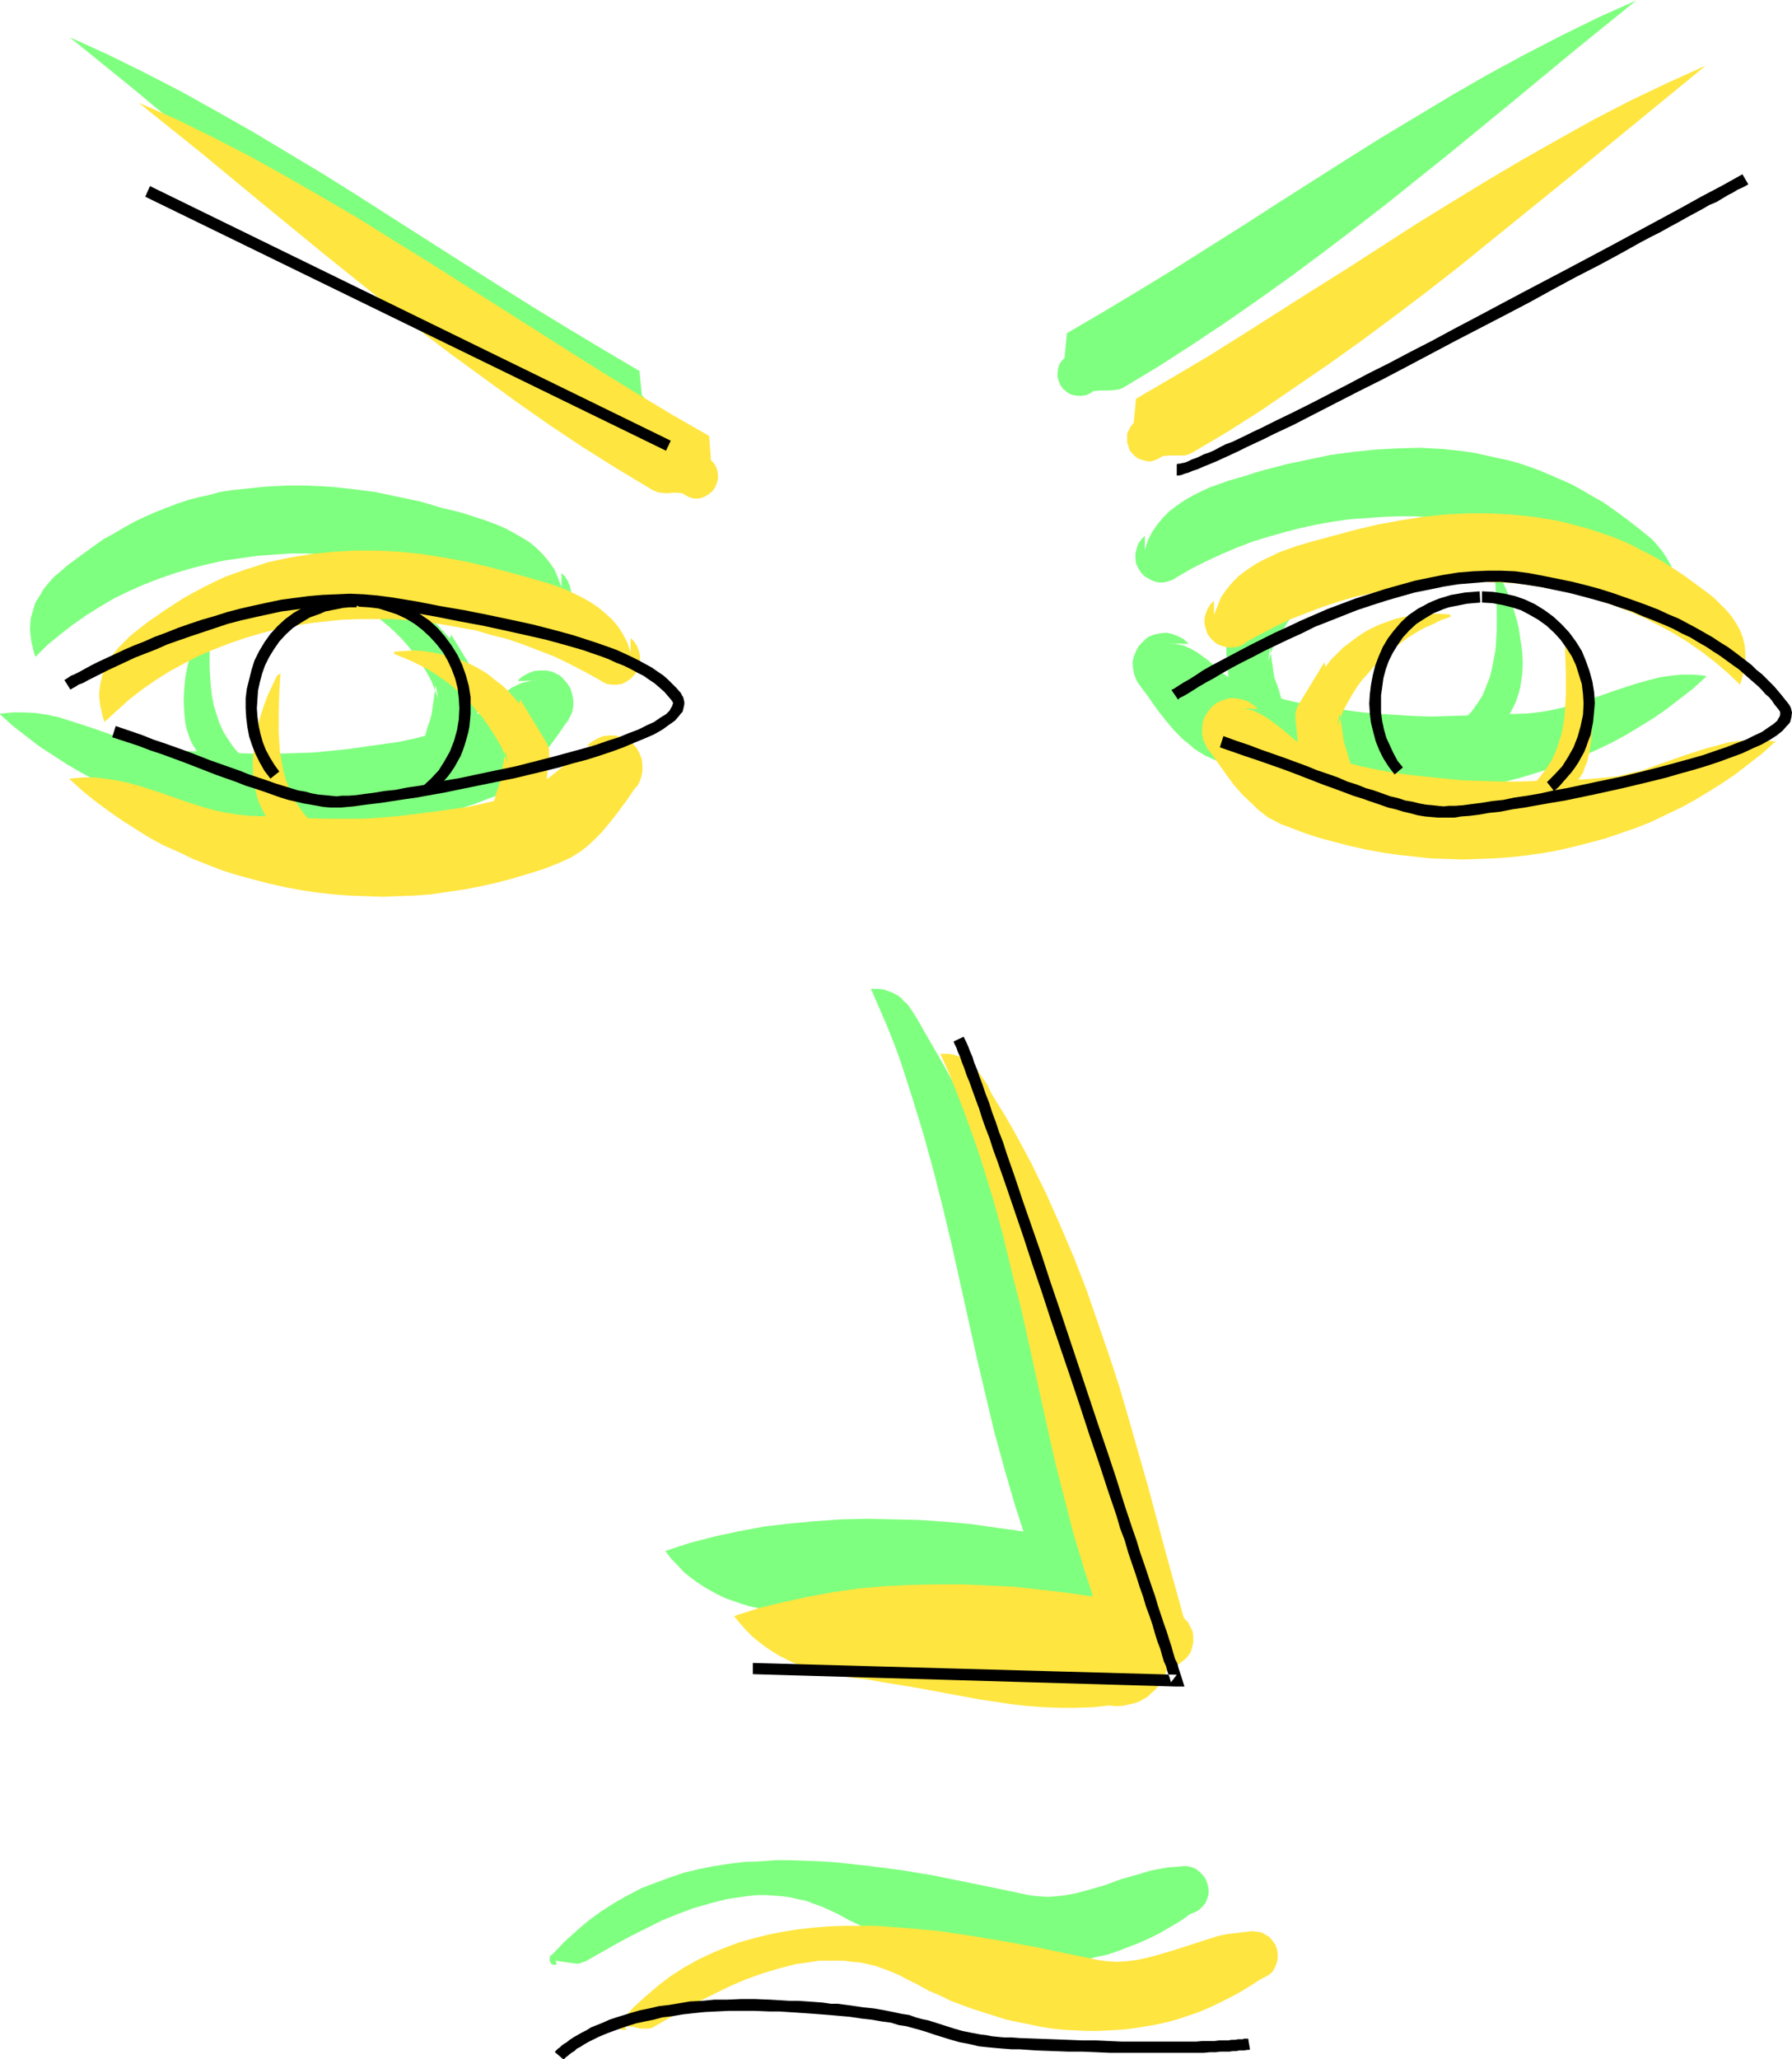 <?xml version="1.0" encoding="UTF-8" standalone="no"?>
<svg
   version="1.0"
   width="129.766mm"
   height="149.046mm"
   id="svg36"
   sodipodi:docname="Angry 6.wmf"
   xmlns:inkscape="http://www.inkscape.org/namespaces/inkscape"
   xmlns:sodipodi="http://sodipodi.sourceforge.net/DTD/sodipodi-0.dtd"
   xmlns="http://www.w3.org/2000/svg"
   xmlns:svg="http://www.w3.org/2000/svg">
  <sodipodi:namedview
     id="namedview36"
     pagecolor="#ffffff"
     bordercolor="#000000"
     borderopacity="0.25"
     inkscape:showpageshadow="2"
     inkscape:pageopacity="0.0"
     inkscape:pagecheckerboard="0"
     inkscape:deskcolor="#d1d1d1"
     inkscape:document-units="mm" />
  <defs
     id="defs1">
    <pattern
       id="WMFhbasepattern"
       patternUnits="userSpaceOnUse"
       width="6"
       height="6"
       x="0"
       y="0" />
  </defs>
  <path
     style="fill:#7fff7f;fill-opacity:1;fill-rule:evenodd;stroke:none"
     d="m 152.065,536.337 2.101,0.323 2.262,0.323 1.131,0.162 h 0.97 l 0.808,-0.323 0.97,-0.323 8.242,-4.686 4.202,-2.262 4.202,-2.101 4.202,-2.101 4.363,-1.778 4.363,-1.616 4.525,-1.293 4.363,-1.131 4.363,-0.646 2.262,-0.323 2.101,-0.162 h 2.262 l 2.262,0.162 2.101,0.162 2.262,0.323 2.101,0.485 2.262,0.485 2.101,0.808 2.262,0.808 2.101,0.97 2.101,0.97 2.909,1.616 3.07,1.454 2.909,1.454 3.07,1.293 3.07,1.293 3.07,1.131 3.07,0.97 3.07,0.97 3.07,0.808 3.07,0.808 3.07,0.646 3.232,0.646 3.07,0.323 3.07,0.323 3.07,0.323 3.232,0.162 h 3.07 l 3.07,-0.162 3.07,-0.162 3.07,-0.323 3.07,-0.485 3.07,-0.485 3.07,-0.808 3.07,-0.646 2.909,-0.97 2.909,-1.131 2.909,-1.131 2.909,-1.293 2.909,-1.454 2.747,-1.616 2.747,-1.616 2.747,-1.939 1.293,-0.485 1.131,-0.646 0.97,-0.97 0.808,-0.97 0.485,-1.293 0.323,-1.131 v -1.293 l -0.323,-1.454 -0.485,-1.293 -0.646,-0.97 -0.97,-0.97 -0.97,-0.808 -1.131,-0.485 -1.293,-0.323 h -1.293 l -1.293,0.162 -2.586,0.162 -2.747,0.485 -2.424,0.485 -2.586,0.808 -5.171,1.454 -4.848,1.778 -5.171,1.454 -2.424,0.646 -2.586,0.485 -2.586,0.323 -2.424,0.162 -2.747,-0.162 -2.586,-0.323 -8.403,-1.778 -8.726,-1.778 -8.726,-1.778 -8.726,-1.454 -8.726,-1.131 -8.726,-0.97 -4.363,-0.323 -4.363,-0.162 -4.363,-0.162 h -4.202 l -4.363,0.323 -4.202,0.162 -4.04,0.485 -4.202,0.646 -4.04,0.808 -4.04,0.97 -3.878,1.293 -3.878,1.454 -3.878,1.454 -3.717,1.939 -3.717,2.101 -3.555,2.262 -3.555,2.586 -3.232,2.747 -3.394,3.07 -3.232,3.394 -0.485,0.323 -0.323,0.485 v 0.646 0.485 l 0.323,0.485 0.485,0.485 h 0.646 l 0.485,-0.162 z"
     id="path1" />
  <path
     style="fill:#7fff7f;fill-opacity:1;fill-rule:evenodd;stroke:none"
     d="m 238.521,270.835 2.101,4.848 2.101,4.848 1.939,4.848 1.778,4.848 1.616,5.009 1.616,5.009 3.07,10.019 2.747,10.019 2.586,10.181 2.424,10.181 2.262,10.181 2.262,10.181 2.262,10.181 2.424,10.342 2.424,10.181 2.747,10.019 2.909,10.019 3.232,10.019 1.778,4.848 1.939,5.009 0.485,0.97 0.97,0.97 0.97,0.97 1.454,0.646 1.293,0.646 1.616,0.485 1.616,0.162 h 1.778 l 1.293,0.97 1.454,0.485 1.454,0.323 h 1.454 l 1.454,-0.162 1.454,-0.646 1.293,-0.808 1.131,-1.131 0.808,-1.293 0.646,-1.293 0.323,-1.454 v -1.454 l -0.323,-1.454 -0.485,-1.293 -0.808,-1.293 -0.97,-1.131 -5.01,-18.099 -2.424,-9.049 -2.586,-9.049 -5.01,-18.099 -2.747,-8.888 -2.747,-8.888 -3.07,-8.888 -3.232,-8.888 -3.394,-8.726 -3.555,-8.726 -3.878,-8.726 -4.363,-8.565 -2.262,-4.201 -2.262,-4.202 -2.424,-4.201 -2.424,-4.202 -1.293,-2.262 -1.293,-2.262 -1.293,-2.101 -1.454,-2.101 -0.97,-0.808 -0.808,-0.97 -0.97,-0.646 -1.131,-0.646 -1.293,-0.485 -1.293,-0.485 -1.454,-0.162 h -1.454 l -0.323,-0.162 v 0 l -0.162,0.162 -0.162,0.162 z"
     id="path2" />
  <path
     style="fill:#7fff7f;fill-opacity:1;fill-rule:evenodd;stroke:none"
     d="m 182.285,424.513 1.454,1.939 1.778,1.778 1.616,1.778 1.778,1.454 1.778,1.293 1.939,1.293 1.939,1.131 2.101,1.131 2.101,0.97 4.202,1.454 2.101,0.646 2.262,0.485 2.262,0.485 4.525,0.646 4.363,0.646 4.525,0.646 8.726,1.616 17.614,3.232 8.726,1.131 4.363,0.646 4.363,0.323 4.525,0.162 h 4.363 l 4.363,-0.162 4.686,-0.485 1.293,0.162 h 1.454 l 1.454,-0.162 1.293,-0.323 1.293,-0.323 1.293,-0.485 1.293,-0.646 0.97,-0.808 1.131,-0.808 0.97,-0.97 0.97,-0.97 0.646,-1.131 0.646,-1.131 0.646,-1.293 0.485,-1.293 0.162,-1.454 0.162,-1.454 v -1.454 l -0.162,-1.293 -0.162,-1.293 -0.485,-1.454 -0.485,-1.131 -0.646,-1.293 -0.646,-1.131 -0.808,-0.97 -0.97,-0.97 -1.131,-0.97 -0.97,-0.646 -1.293,-0.646 -1.131,-0.646 -1.454,-0.485 -1.293,-0.162 3.717,0.162 -6.787,-1.293 -6.626,-1.131 -6.949,-0.97 -6.787,-0.97 -7.11,-0.646 -7.11,-0.485 -7.11,-0.162 -7.11,-0.162 -7.11,0.162 -7.11,0.485 -6.949,0.646 -6.949,0.808 -6.949,1.293 -6.787,1.454 -6.787,1.778 -6.464,2.101 v 0 l -0.162,0.162 v 0.162 z"
     id="path3" />
  <path
     style="fill:#7fff7f;fill-opacity:1;fill-rule:evenodd;stroke:none"
     d="m 9.696,179.695 3.232,-3.232 3.555,-2.909 3.555,-2.747 3.717,-2.586 3.878,-2.424 3.878,-2.262 4.04,-1.939 4.04,-1.778 4.202,-1.616 4.202,-1.454 4.363,-1.293 4.525,-1.131 4.363,-0.97 4.525,-0.646 4.525,-0.646 4.525,-0.323 4.525,-0.323 h 4.525 l 4.686,0.162 4.525,0.323 4.525,0.485 4.525,0.646 4.525,0.646 4.525,0.97 4.363,1.131 4.363,1.293 4.363,1.293 4.202,1.616 4.202,1.778 4.04,1.939 4.04,2.101 3.878,2.101 1.293,0.808 1.293,0.485 1.293,0.323 h 1.454 l 1.293,-0.323 1.293,-0.485 1.131,-0.808 0.97,-0.97 0.808,-1.131 0.485,-1.454 0.323,-1.293 v -1.454 l -0.323,-1.293 -0.485,-1.293 -0.808,-1.293 -0.97,-0.97 v 3.878 l -0.97,-2.586 -0.97,-2.262 -1.454,-2.101 -1.616,-1.939 -1.778,-1.778 -1.939,-1.616 -2.101,-1.293 -2.262,-1.293 -2.424,-1.293 -2.262,-0.97 -2.586,-0.97 -2.424,-0.808 -5.01,-1.616 -4.848,-1.131 -5.979,-1.778 -6.141,-1.293 -6.141,-1.293 -6.141,-0.808 -6.141,-0.646 -6.141,-0.323 h -6.141 l -5.979,0.323 -6.141,0.646 -2.909,0.323 -3.07,0.485 -2.909,0.808 -3.07,0.646 -2.909,0.808 -2.909,0.97 -2.909,1.131 -2.909,1.131 -2.909,1.293 -2.747,1.293 -2.909,1.616 -2.747,1.616 -2.909,1.616 -2.747,1.939 -1.778,1.293 -1.778,1.293 -3.717,2.747 -1.616,1.454 -1.778,1.454 -1.454,1.616 -1.454,1.778 -1.131,1.939 -1.131,1.778 -0.646,2.101 -0.646,2.262 -0.162,2.262 v 1.293 l 0.162,1.293 0.162,1.454 0.323,1.293 0.323,1.454 z"
     id="path4" />
  <path
     style="fill:#7fff7f;fill-opacity:1;fill-rule:evenodd;stroke:none"
     d="m 0.162,195.531 3.394,3.07 3.555,2.747 3.555,2.747 3.717,2.424 3.717,2.424 3.878,2.262 3.878,2.101 4.04,1.939 4.04,1.939 4.04,1.616 4.202,1.454 4.202,1.454 4.202,1.131 4.363,1.131 4.202,0.97 4.525,0.808 4.202,0.646 4.525,0.485 4.363,0.323 4.525,0.162 4.363,0.162 4.525,-0.162 4.363,-0.162 4.363,-0.485 4.525,-0.485 4.363,-0.646 4.363,-0.808 4.363,-0.97 4.363,-1.131 4.363,-1.293 4.202,-1.293 4.202,-1.616 1.778,-0.646 1.616,-0.97 1.616,-0.97 1.616,-0.97 1.454,-1.131 1.293,-1.293 2.586,-2.586 2.424,-2.909 2.424,-2.909 2.262,-3.07 2.101,-3.07 0.646,-0.808 0.323,-0.646 0.808,-1.616 0.323,-1.778 v -1.616 l -0.323,-1.616 -0.485,-1.616 -0.97,-1.454 -1.131,-1.293 -0.646,-0.646 -0.646,-0.323 -1.616,-0.808 -1.616,-0.323 h -1.778 l -1.616,0.162 -1.616,0.646 -1.454,0.808 -0.808,0.646 -0.485,0.646 5.818,-0.162 h -1.616 l -1.616,0.323 -1.454,0.323 -1.454,0.646 -1.293,0.646 -1.131,0.808 -2.424,1.778 -2.424,1.939 -2.262,1.939 -2.424,1.778 -1.293,0.808 -1.454,0.485 -4.202,1.778 -4.525,1.454 -4.363,1.131 -4.525,0.97 -4.686,0.646 -4.525,0.646 -4.525,0.646 -4.686,0.485 -5.171,0.485 -5.171,0.162 -5.171,0.162 h -5.171 l -10.342,-0.323 -5.171,-0.323 -5.171,-0.162 -3.232,-0.323 -3.07,-0.323 -3.07,-0.808 -3.07,-0.808 -5.818,-1.939 -5.979,-2.101 -5.979,-1.939 -3.07,-0.97 -3.07,-0.646 -3.07,-0.485 -3.07,-0.162 H 3.555 l -3.394,0.323 v 0 L 0,195.37 v 0.162 z"
     id="path5" />
  <path
     style="fill:#7fff7f;fill-opacity:1;fill-rule:evenodd;stroke:none"
     d="m 56.722,167.09 -1.293,2.586 -1.131,2.909 -1.131,2.909 -0.97,3.07 -0.808,3.394 -0.646,3.232 -0.323,3.232 -0.162,3.232 0.162,3.232 0.323,3.07 0.323,1.454 0.485,1.454 0.485,1.454 0.646,1.293 0.808,1.293 0.808,1.293 0.97,1.131 0.97,1.131 1.131,1.131 1.293,0.97 1.454,0.808 1.454,0.808 0.646,0.485 0.485,0.162 0.646,0.162 h 0.808 l 0.646,-0.162 0.646,-0.162 0.646,-0.323 0.485,-0.485 0.323,-0.646 0.323,-0.646 v -0.646 -0.646 -0.646 l -0.323,-0.646 -0.323,-0.485 -0.485,-0.646 -1.939,-2.101 -1.454,-2.101 -1.454,-2.262 -1.131,-2.424 -0.808,-2.424 -0.808,-2.586 -0.485,-2.586 -0.323,-2.586 -0.162,-2.586 -0.162,-2.747 v -5.494 l 0.162,-5.333 0.162,-5.333 -0.162,0.162 -0.323,0.323 z"
     id="path6" />
  <path
     style="fill:#7fff7f;fill-opacity:1;fill-rule:evenodd;stroke:none"
     d="m 89.365,161.273 2.262,0.808 2.424,1.131 2.101,0.97 2.262,1.293 2.101,1.293 1.939,1.454 1.939,1.454 1.939,1.616 1.778,1.616 1.778,1.778 1.616,1.778 1.454,1.939 1.616,1.939 1.293,2.101 1.293,2.101 1.131,2.262 1.616,4.202 -0.646,-3.555 -1.131,7.918 -0.485,1.778 -0.646,1.778 -0.97,3.555 -0.485,1.778 -0.162,1.778 v 1.939 l 0.323,1.939 -0.162,0.808 -0.162,0.97 0.162,0.808 0.323,0.808 0.485,0.646 0.646,0.646 0.646,0.485 0.808,0.485 0.97,0.162 0.97,0.162 0.808,-0.162 0.808,-0.323 0.646,-0.485 0.646,-0.485 0.485,-0.808 0.485,-0.808 5.818,-11.15 1.131,-12.604 0.162,-0.97 -0.162,-0.808 -0.162,-0.97 -0.323,-0.808 -7.272,-11.958 -0.323,1.131 -1.616,-1.778 -1.616,-1.778 -1.778,-1.616 -1.778,-1.454 -1.939,-1.454 -1.939,-1.293 -2.101,-1.131 -2.262,-0.97 -2.101,-0.808 -2.262,-0.808 -2.262,-0.646 -2.424,-0.323 -2.424,-0.323 -2.262,-0.162 -2.424,0.162 -2.424,0.162 -0.162,-0.162 -0.162,0.162 -0.162,0.162 -0.162,0.323 0.162,0.162 z"
     id="path7" />
  <path
     style="fill:#7fff7f;fill-opacity:1;fill-rule:evenodd;stroke:none"
     d="M 19.069,10.181 36.198,24.078 53.005,37.975 l 16.968,13.897 16.968,13.736 8.726,6.625 8.726,6.787 8.726,6.464 9.05,6.464 9.05,6.302 9.373,6.141 9.373,5.979 9.696,5.979 0.97,0.323 0.808,0.162 2.101,0.162 h 2.101 l 2.101,0.162 0.97,0.646 0.97,0.485 1.131,0.162 h 1.131 l 1.131,-0.162 1.131,-0.323 0.97,-0.646 0.808,-0.808 0.808,-0.97 0.323,-1.131 0.323,-1.131 v -1.131 l -0.162,-1.131 -0.323,-0.97 -0.485,-1.131 -0.808,-0.808 -0.646,-6.625 -9.858,-5.817 -9.696,-5.817 -9.534,-5.817 -9.534,-5.979 -9.696,-6.141 -9.373,-5.979 L 98.091,53.65 88.557,47.671 78.861,41.853 69.165,36.036 59.469,30.542 49.611,25.047 39.592,19.876 29.411,14.867 Z"
     id="path8" />
  <path
     style="fill:#7fff7f;fill-opacity:1;fill-rule:evenodd;stroke:none"
     d="m 457.327,169.514 -3.394,-3.232 -3.394,-2.909 -3.717,-2.747 -3.555,-2.586 -3.878,-2.424 -3.878,-2.101 -4.04,-2.101 -4.202,-1.778 -4.202,-1.616 -4.202,-1.454 -4.363,-1.293 -4.363,-1.131 -4.363,-0.97 -4.525,-0.646 -4.525,-0.646 -4.525,-0.323 -4.686,-0.323 h -4.525 l -4.525,0.162 -4.525,0.323 -4.525,0.323 -4.525,0.646 -4.525,0.808 -4.525,0.97 -4.363,1.131 -4.525,1.293 -4.202,1.293 -4.202,1.616 -4.202,1.778 -4.202,1.939 -3.878,1.939 -3.878,2.262 -1.293,0.808 -1.293,0.485 -1.293,0.323 h -1.454 l -1.293,-0.323 -1.293,-0.646 -1.131,-0.646 -0.97,-0.97 -0.808,-1.293 -0.646,-1.293 -0.162,-1.454 v -1.293 l 0.323,-1.293 0.485,-1.454 0.808,-1.131 0.97,-0.97 v 0 3.878 l 0.808,-2.586 1.131,-2.262 1.454,-2.101 1.616,-1.939 1.778,-1.778 1.939,-1.454 2.101,-1.454 2.262,-1.293 2.262,-1.131 2.424,-1.131 5.01,-1.778 5.01,-1.454 2.424,-0.808 2.262,-0.646 6.141,-1.616 6.141,-1.293 6.141,-1.293 6.141,-0.808 6.141,-0.646 5.979,-0.323 6.141,-0.162 6.141,0.323 5.979,0.646 3.07,0.485 2.909,0.646 2.909,0.646 3.07,0.646 2.909,0.808 2.909,0.97 3.07,1.131 5.656,2.424 2.909,1.293 2.909,1.616 2.747,1.616 2.909,1.616 2.747,1.939 1.778,1.293 1.778,1.293 3.555,2.747 1.778,1.454 1.778,1.454 1.454,1.616 1.454,1.778 1.131,1.778 1.131,1.939 0.646,2.101 0.485,2.262 0.323,2.424 v 1.131 l -0.162,1.293 -0.162,1.293 -0.646,2.909 z"
     id="path9" />
  <path
     style="fill:#7fff7f;fill-opacity:1;fill-rule:evenodd;stroke:none"
     d="m 466.7,185.351 -3.394,3.07 -3.555,2.747 -3.555,2.747 -3.717,2.586 -3.717,2.262 -3.717,2.262 -3.878,2.101 -4.04,1.939 -4.04,1.778 -4.202,1.778 -4.04,1.454 -4.202,1.293 -4.202,1.293 -4.363,1.131 -4.363,0.97 -4.363,0.808 -4.363,0.646 -4.363,0.485 -4.363,0.323 -4.525,0.162 h -4.363 -4.525 l -4.363,-0.323 -4.525,-0.323 -4.363,-0.485 -4.363,-0.646 -4.363,-0.808 -4.363,-0.97 -4.363,-1.131 -4.363,-1.293 -4.202,-1.293 -4.202,-1.616 -1.778,-0.808 -1.778,-0.808 -1.616,-0.97 -1.454,-0.97 -1.454,-1.293 -1.454,-1.131 -2.586,-2.586 -2.424,-2.909 -2.262,-2.909 -2.262,-3.232 -2.262,-3.07 -0.485,-0.646 -0.485,-0.808 -0.646,-1.616 -0.323,-1.616 -0.162,-1.616 0.323,-1.616 0.646,-1.616 0.808,-1.454 0.646,-0.646 0.646,-0.646 0.646,-0.646 0.646,-0.485 1.616,-0.646 1.616,-0.323 1.616,-0.162 1.616,0.323 1.616,0.646 1.616,0.808 0.646,0.646 0.646,0.646 -5.979,-0.162 h 1.616 l 1.616,0.323 1.454,0.323 1.454,0.646 1.293,0.646 1.293,0.808 2.424,1.778 2.262,1.939 2.262,1.939 2.424,1.778 1.454,0.646 1.293,0.646 4.363,1.778 4.525,1.454 4.363,1.131 4.525,0.97 4.525,0.646 4.525,0.646 4.686,0.646 4.525,0.485 5.333,0.323 5.171,0.323 5.171,0.162 5.171,-0.162 10.342,-0.323 5.01,-0.162 5.171,-0.162 3.232,-0.323 3.07,-0.485 3.07,-0.646 3.07,-0.808 5.979,-1.939 5.979,-2.101 5.979,-1.939 2.909,-0.808 3.07,-0.808 3.07,-0.485 3.232,-0.323 h 3.232 l 3.232,0.323 h 0.162 v 0.323 0 z"
     id="path10" />
  <path
     style="fill:#7fff7f;fill-opacity:1;fill-rule:evenodd;stroke:none"
     d="m 410.14,156.91 1.293,2.586 1.293,2.909 1.131,2.909 0.97,3.232 0.808,3.07 0.485,3.232 0.485,3.394 0.162,3.232 -0.162,3.07 -0.485,3.232 -0.323,1.454 -0.485,1.454 -0.485,1.454 -0.646,1.293 -0.646,1.293 -0.808,1.293 -0.97,1.131 -1.131,1.131 -1.131,1.131 -1.293,0.97 -1.293,0.808 -1.616,0.808 -0.485,0.323 -0.646,0.323 -0.646,0.162 h -0.646 l -0.646,-0.162 -0.646,-0.162 -0.646,-0.485 -0.485,-0.323 -0.485,-0.646 -0.162,-0.646 -0.162,-0.646 v -0.646 l 0.162,-0.646 0.162,-0.646 0.323,-0.646 0.485,-0.485 1.939,-1.939 1.616,-2.262 1.454,-2.262 0.97,-2.424 0.97,-2.424 0.646,-2.586 0.485,-2.586 0.485,-2.586 0.162,-2.586 0.162,-2.747 v -5.333 l -0.323,-5.494 -0.162,-5.333 0.485,0.485 z"
     id="path11" />
  <path
     style="fill:#7fff7f;fill-opacity:1;fill-rule:evenodd;stroke:none"
     d="m 377.659,151.092 -2.424,0.808 -2.262,1.131 -2.262,0.97 -2.101,1.293 -2.101,1.293 -2.101,1.293 -1.939,1.616 -1.939,1.616 -1.778,1.616 -1.616,1.778 -1.778,1.778 -1.454,1.939 -1.454,1.939 -1.293,2.101 -1.293,2.101 -1.293,2.101 -1.454,4.363 0.485,-3.555 1.131,7.918 0.646,1.778 0.646,1.778 0.97,3.555 0.323,1.778 0.162,1.778 v 1.939 l -0.323,1.939 0.323,0.808 v 0.808 l -0.162,0.97 -0.323,0.808 -0.485,0.646 -0.485,0.646 -0.808,0.646 -0.808,0.323 -0.97,0.162 -0.808,0.162 -0.808,-0.162 -0.808,-0.323 -0.808,-0.485 -0.646,-0.646 -0.485,-0.646 -0.323,-0.808 -2.909,-5.656 -3.07,-5.494 -1.131,-12.604 v -0.97 -0.97 l 0.323,-0.808 0.323,-0.808 7.272,-11.958 0.162,0.646 0.162,0.485 1.454,-1.778 1.616,-1.778 1.778,-1.616 1.778,-1.454 1.939,-1.454 2.101,-1.293 2.101,-1.131 2.101,-0.97 2.262,-0.97 2.262,-0.646 2.262,-0.646 2.424,-0.323 2.262,-0.323 2.424,-0.162 2.424,0.162 2.262,0.162 h 0.323 0.162 l 0.162,0.162 v 0.162 0.323 z"
     id="path12" />
  <path
     style="fill:#7fff7f;fill-opacity:1;fill-rule:evenodd;stroke:none"
     d="M 447.793,0.162 430.825,13.897 414.019,27.795 397.051,41.692 l -17.13,13.736 -8.565,6.625 -8.726,6.625 -8.888,6.625 -9.05,6.464 -9.05,6.302 -9.211,6.141 -9.534,6.141 -9.696,5.817 -0.808,0.323 -0.97,0.162 -1.939,0.162 h -2.262 l -1.939,0.162 -0.97,0.646 -1.131,0.485 -1.131,0.162 h -0.97 l -1.293,-0.162 -0.97,-0.323 -0.97,-0.646 -0.97,-0.808 -0.646,-0.97 -0.485,-1.131 -0.323,-1.131 v -1.131 l 0.162,-1.131 0.323,-1.131 0.646,-0.97 0.808,-0.808 0.646,-6.787 9.696,-5.656 9.696,-5.817 9.534,-5.817 19.23,-12.12 9.534,-6.141 19.069,-12.12 9.534,-5.979 9.696,-5.817 9.696,-5.817 9.858,-5.656 9.858,-5.333 10.019,-5.171 10.181,-5.009 10.181,-4.525 V 0 Z"
     id="path13" />
  <path
     style="fill:#ffe53f;fill-opacity:1;fill-rule:evenodd;stroke:none"
     d="m 170.973,554.274 2.262,0.162 2.101,0.485 h 1.131 0.97 l 0.97,-0.162 0.808,-0.485 8.242,-4.686 4.202,-2.262 4.202,-2.101 4.363,-2.101 4.202,-1.778 4.525,-1.616 4.363,-1.293 4.363,-1.131 4.525,-0.646 2.101,-0.323 h 2.262 2.262 2.101 l 2.262,0.323 2.101,0.162 2.262,0.485 2.101,0.485 2.262,0.808 2.101,0.808 2.262,0.97 2.101,1.131 2.909,1.454 2.909,1.616 3.07,1.293 2.909,1.454 3.07,1.131 3.07,1.131 3.07,0.97 3.07,0.97 3.07,0.97 3.07,0.646 3.232,0.646 3.07,0.646 3.07,0.485 3.07,0.323 3.232,0.162 3.07,0.162 h 3.232 l 3.07,-0.162 2.909,-0.162 3.232,-0.323 3.07,-0.485 2.909,-0.485 3.07,-0.646 3.07,-0.808 2.909,-0.97 2.909,-0.97 3.07,-1.293 2.747,-1.293 2.909,-1.454 2.747,-1.454 2.909,-1.778 2.747,-1.778 1.293,-0.646 1.131,-0.646 0.97,-0.808 0.646,-1.131 0.485,-1.131 0.323,-1.293 v -1.293 l -0.162,-1.293 -0.485,-1.293 -0.808,-1.131 -0.808,-0.97 -1.131,-0.646 -1.131,-0.646 -1.293,-0.162 -1.293,-0.162 -1.293,0.162 -2.586,0.323 -2.747,0.323 -2.424,0.485 -2.586,0.808 -5.01,1.616 -5.01,1.616 -5.01,1.454 -2.586,0.646 -2.424,0.485 -2.586,0.323 -2.586,0.162 -2.586,-0.162 -2.586,-0.323 -8.565,-1.778 -8.565,-1.778 -8.888,-1.616 -8.726,-1.454 -8.726,-1.293 -8.726,-0.808 -4.363,-0.323 -4.363,-0.323 h -4.363 -4.202 l -4.202,0.162 -4.202,0.323 -4.202,0.485 -4.202,0.646 -4.04,0.808 -3.878,0.97 -4.04,1.131 -3.878,1.454 -3.878,1.616 -3.717,1.778 -3.717,2.101 -3.555,2.262 -3.394,2.586 -3.394,2.909 -3.394,3.07 -3.07,3.394 -0.646,0.162 -0.323,0.485 v 0.646 l 0.162,0.485 0.162,0.646 0.646,0.323 h 0.485 0.646 z"
     id="path14" />
  <path
     style="fill:#ffe53f;fill-opacity:1;fill-rule:evenodd;stroke:none"
     d="m 257.59,288.772 2.101,4.686 1.939,4.848 1.939,5.009 1.778,4.848 1.778,5.009 1.616,4.848 3.07,10.019 2.747,10.019 2.424,10.181 2.586,10.181 2.262,10.181 2.262,10.342 2.262,10.181 2.262,10.181 2.586,10.181 2.586,10.019 3.07,10.181 3.232,9.857 1.616,5.009 1.939,5.009 0.485,0.97 0.97,0.808 1.131,0.97 1.293,0.808 1.454,0.646 1.616,0.323 1.616,0.323 h 1.616 l 1.293,0.808 1.454,0.646 1.454,0.323 h 1.454 l 1.454,-0.323 1.454,-0.485 1.293,-0.97 1.131,-0.97 0.97,-1.293 0.485,-1.454 0.323,-1.454 v -1.454 l -0.162,-1.454 -0.646,-1.293 -0.646,-1.293 -1.131,-1.131 -5.01,-18.099 -4.848,-18.099 -5.171,-18.099 -2.586,-8.888 -2.909,-8.888 -3.07,-8.888 -3.07,-8.888 -3.394,-8.726 -3.717,-8.726 -3.878,-8.726 -4.202,-8.565 -2.262,-4.202 -2.262,-4.201 -2.424,-4.202 -2.586,-4.201 -1.293,-2.101 -1.131,-2.424 -1.454,-2.101 -1.454,-2.101 -1.778,-1.778 -0.97,-0.646 -1.131,-0.646 -1.131,-0.485 -1.454,-0.485 -1.293,-0.162 h -1.616 l -0.323,-0.162 v 0 0.162 l -0.162,0.323 v 0 l 0.162,0.162 v -0.162 z"
     id="path15" />
  <path
     style="fill:#ffe53f;fill-opacity:1;fill-rule:evenodd;stroke:none"
     d="m 201.192,442.45 1.616,1.939 1.616,1.778 1.616,1.616 1.778,1.454 1.939,1.454 1.939,1.293 1.939,1.131 1.939,0.97 2.101,0.97 2.101,0.808 2.101,0.646 2.101,0.646 2.262,0.646 2.262,0.323 4.525,0.808 4.363,0.485 4.525,0.808 8.888,1.454 17.453,3.232 8.726,1.293 4.363,0.485 4.363,0.323 4.525,0.162 h 4.363 l 4.525,-0.162 4.525,-0.485 1.454,0.162 h 1.454 l 1.293,-0.162 1.293,-0.323 1.454,-0.323 1.293,-0.485 1.131,-0.646 1.131,-0.646 0.97,-0.97 0.97,-0.808 0.97,-1.131 0.808,-0.97 0.646,-1.293 0.485,-1.131 0.485,-1.454 0.323,-1.293 v -1.454 -1.454 -1.454 l -0.323,-1.293 -0.323,-1.293 -0.646,-1.293 -0.646,-1.293 -0.646,-0.97 -0.808,-1.131 -0.97,-0.97 -0.97,-0.808 -1.131,-0.808 -1.293,-0.646 -1.131,-0.646 -1.454,-0.323 -1.293,-0.323 3.717,0.162 -6.626,-1.293 -6.787,-1.131 -6.787,-0.97 -6.949,-0.808 -7.11,-0.808 -6.949,-0.323 -7.11,-0.323 h -7.272 l -6.949,0.162 -7.11,0.323 -7.11,0.646 -6.949,0.97 -6.949,1.293 -6.787,1.454 -6.626,1.616 -6.626,2.101 v 0 l -0.162,0.162 v 0.162 z"
     id="path16" />
  <path
     style="fill:#ffe53f;fill-opacity:1;fill-rule:evenodd;stroke:none"
     d="m 28.603,197.47 3.394,-3.07 3.394,-3.07 3.555,-2.747 3.717,-2.586 3.878,-2.424 3.878,-2.101 4.04,-2.101 4.202,-1.778 4.202,-1.616 4.202,-1.454 4.363,-1.293 4.363,-1.131 4.363,-0.808 4.525,-0.808 4.525,-0.485 4.525,-0.485 4.686,-0.162 h 4.525 4.525 l 4.525,0.323 4.686,0.485 4.363,0.646 4.525,0.808 4.525,0.808 4.363,1.293 4.525,1.131 4.202,1.454 4.202,1.616 4.202,1.616 4.04,1.939 4.04,2.101 3.878,2.101 1.293,0.808 1.293,0.646 1.293,0.162 h 1.454 l 1.293,-0.162 1.293,-0.646 1.131,-0.808 0.97,-0.97 0.808,-1.131 0.485,-1.454 0.323,-1.293 v -1.454 l -0.323,-1.293 -0.485,-1.293 -0.808,-1.293 -0.97,-0.97 v 4.04 l -0.808,-2.586 -1.131,-2.262 -1.454,-2.262 -1.616,-1.939 -1.778,-1.616 -1.939,-1.616 -2.101,-1.454 -2.262,-1.293 -2.262,-1.131 -2.424,-1.131 -2.586,-0.97 -2.424,-0.808 -5.01,-1.454 -2.424,-0.646 -2.262,-0.646 -6.141,-1.616 -6.141,-1.454 -6.141,-1.131 -6.141,-0.97 -6.141,-0.646 -6.141,-0.323 h -5.979 l -6.141,0.323 -5.979,0.646 -3.07,0.485 -2.909,0.485 -3.07,0.646 -2.909,0.646 -2.909,0.97 -3.07,0.97 -2.747,0.97 -3.07,1.131 -2.747,1.293 -2.909,1.454 -2.747,1.454 -2.909,1.616 -2.747,1.778 -2.747,1.778 -1.778,1.293 -1.939,1.293 -3.555,2.747 -1.778,1.454 -1.616,1.616 -1.616,1.616 -1.293,1.616 -1.293,1.939 -0.97,1.939 -0.808,2.101 -0.485,2.101 -0.323,2.424 v 1.293 l 0.162,1.293 0.162,1.293 0.323,1.293 0.323,1.454 z"
     id="path17" />
  <path
     style="fill:#ffe53f;fill-opacity:1;fill-rule:evenodd;stroke:none"
     d="m 19.23,213.307 3.394,3.07 3.394,2.747 3.717,2.747 3.717,2.586 3.555,2.262 3.878,2.424 3.878,2.101 4.04,1.778 4.04,1.939 4.04,1.616 4.202,1.616 4.202,1.293 4.202,1.131 4.363,1.131 4.363,0.97 4.363,0.808 4.363,0.646 4.363,0.485 4.363,0.323 4.525,0.162 4.363,0.162 4.525,-0.162 4.363,-0.162 4.363,-0.323 4.525,-0.646 4.363,-0.646 4.363,-0.808 4.363,-0.97 4.363,-1.131 4.363,-1.293 4.202,-1.293 4.202,-1.616 1.778,-0.808 1.778,-0.808 1.616,-0.97 1.454,-0.97 1.454,-1.131 1.454,-1.293 2.586,-2.586 2.424,-2.909 2.262,-2.909 2.262,-3.07 2.101,-3.07 0.646,-0.646 0.485,-0.808 0.646,-1.616 0.323,-1.616 v -1.778 l -0.162,-1.616 -0.646,-1.616 -0.808,-1.454 -1.131,-1.293 -0.808,-0.485 -0.646,-0.485 -1.616,-0.646 -1.616,-0.485 h -1.616 l -1.616,0.162 -1.616,0.646 -1.616,0.97 -0.646,0.485 -0.646,0.646 5.979,-0.162 -1.778,0.162 -1.454,0.162 -1.616,0.485 -1.293,0.485 -1.293,0.646 -1.293,0.808 -2.424,1.778 -2.262,1.939 -2.424,1.939 -2.424,1.778 -1.293,0.808 -1.293,0.646 -4.363,1.616 -4.363,1.454 -4.525,1.131 -4.525,0.97 -4.525,0.646 -4.686,0.646 -9.05,1.131 -5.333,0.485 -5.171,0.323 H 94.051 88.88 l -10.342,-0.323 -5.171,-0.323 -5.171,-0.162 -3.07,-0.323 -3.07,-0.485 -3.07,-0.646 -3.07,-0.808 -5.979,-1.939 -5.979,-2.101 -5.979,-1.939 -3.07,-0.808 -3.07,-0.646 -3.07,-0.485 -3.07,-0.323 h -3.232 l -3.232,0.323 h -0.162 v 0.162 0.162 z"
     id="path18" />
  <path
     style="fill:#ffe53f;fill-opacity:1;fill-rule:evenodd;stroke:none"
     d="m 75.79,184.866 -1.293,2.747 -1.293,2.747 -1.131,3.07 -0.97,3.07 -0.808,3.232 -0.646,3.232 -0.323,3.232 -0.162,3.232 0.162,3.232 0.485,3.07 0.323,1.454 0.485,1.616 0.485,1.293 0.646,1.293 0.646,1.293 0.808,1.293 0.97,1.293 0.97,1.131 1.293,0.97 1.131,0.97 1.454,0.808 1.616,0.808 0.485,0.485 0.646,0.162 0.646,0.162 h 0.646 0.646 l 0.646,-0.323 0.646,-0.323 0.485,-0.485 0.323,-0.485 0.323,-0.646 0.162,-0.646 v -0.808 l -0.162,-0.646 -0.162,-0.646 -0.485,-0.485 -0.323,-0.485 -1.939,-2.101 -1.616,-2.262 -1.454,-2.262 -0.97,-2.424 -0.97,-2.424 -0.646,-2.424 -0.485,-2.586 -0.485,-2.747 -0.162,-2.586 -0.162,-2.747 v -5.333 l 0.162,-5.333 0.323,-5.333 -0.485,0.323 z"
     id="path19" />
  <path
     style="fill:#ffe53f;fill-opacity:1;fill-rule:evenodd;stroke:none"
     d="m 108.272,179.048 2.424,0.97 2.262,0.97 2.262,1.131 2.101,1.131 2.101,1.293 2.101,1.454 1.939,1.454 1.778,1.616 1.778,1.616 1.778,1.778 1.616,1.939 1.616,1.778 1.454,2.101 1.293,1.939 1.293,2.101 1.293,2.262 1.616,4.201 -0.646,-3.394 -1.293,7.757 -0.485,1.778 -0.646,1.778 -0.97,3.555 -0.323,1.778 -0.323,1.939 0.162,1.778 0.323,1.939 -0.323,0.808 v 0.97 l 0.162,0.808 0.323,0.808 0.323,0.808 0.646,0.485 0.808,0.646 0.808,0.323 0.808,0.323 h 0.97 l 0.808,-0.162 0.808,-0.162 0.808,-0.646 0.485,-0.485 0.646,-0.646 0.323,-0.97 5.818,-11.15 1.293,-12.604 v -0.97 -0.808 l -0.323,-0.97 -0.323,-0.808 -7.272,-11.958 -0.162,0.646 -0.162,0.485 -1.454,-1.778 -1.616,-1.778 -1.778,-1.616 -1.939,-1.454 -1.778,-1.454 -2.101,-1.293 -2.101,-1.131 -2.101,-0.97 -2.262,-0.808 -2.262,-0.808 -2.262,-0.485 -2.424,-0.485 -2.262,-0.323 -2.424,-0.162 -2.424,0.162 -2.424,0.162 h -0.162 -0.162 l -0.162,0.162 -0.162,0.323 0.162,0.162 z"
     id="path20" />
  <path
     style="fill:#ffe53f;fill-opacity:1;fill-rule:evenodd;stroke:none"
     d="M 37.976,28.118 55.106,41.853 71.912,55.751 88.88,69.648 l 17.13,13.736 8.565,6.787 8.726,6.625 8.888,6.464 8.888,6.464 9.211,6.464 9.211,6.141 9.534,5.979 9.696,5.817 0.808,0.323 0.97,0.323 1.939,0.162 2.262,-0.162 2.101,0.162 0.97,0.646 0.97,0.485 1.131,0.323 h 1.131 l 0.97,-0.162 1.131,-0.485 0.97,-0.646 0.97,-0.808 0.646,-0.97 0.485,-1.131 0.323,-1.131 v -1.131 l -0.162,-1.131 -0.323,-0.97 -0.646,-1.131 -0.808,-0.808 -0.485,-6.625 -9.858,-5.656 -9.696,-5.817 -9.696,-5.979 -9.534,-5.979 L 117.16,71.587 107.464,65.608 97.929,59.629 88.234,53.973 78.376,48.317 68.518,42.823 58.499,37.652 48.318,32.642 Z"
     id="path21" />
  <path
     style="fill:#ffe53f;fill-opacity:1;fill-rule:evenodd;stroke:none"
     d="m 476.235,187.29 -3.232,-3.07 -3.555,-3.07 -3.555,-2.747 -3.717,-2.586 -3.878,-2.424 -3.878,-2.101 -4.04,-2.101 -4.04,-1.778 -4.202,-1.616 -4.363,-1.454 -4.363,-1.293 -4.363,-1.131 -4.363,-0.808 -4.525,-0.808 -4.525,-0.646 -4.525,-0.323 -4.525,-0.162 -4.525,-0.162 -4.686,0.162 -4.525,0.323 -4.525,0.485 -4.525,0.646 -4.525,0.808 -4.525,0.97 -4.363,0.97 -4.363,1.293 -4.363,1.454 -4.202,1.616 -4.202,1.616 -4.04,1.939 -4.04,2.101 -3.878,2.101 -1.293,0.97 -1.293,0.485 -1.293,0.162 h -1.454 l -1.293,-0.323 -1.293,-0.485 -1.131,-0.808 -0.97,-0.97 -0.808,-1.131 -0.485,-1.454 -0.323,-1.293 v -1.454 l 0.323,-1.293 0.485,-1.293 0.808,-1.293 0.97,-0.97 v 3.878 l 0.97,-2.424 0.97,-2.424 1.454,-2.101 1.616,-1.939 1.778,-1.778 1.939,-1.454 2.101,-1.454 2.262,-1.293 2.424,-1.131 2.262,-1.131 5.01,-1.778 5.01,-1.454 4.848,-1.293 5.979,-1.616 6.141,-1.454 6.141,-1.131 6.141,-0.97 6.141,-0.646 6.141,-0.323 h 5.979 l 6.141,0.323 6.141,0.646 5.979,0.97 2.909,0.646 2.909,0.808 3.07,0.808 2.909,0.97 2.909,0.97 2.909,1.131 2.909,1.293 2.747,1.454 2.909,1.454 2.909,1.616 2.747,1.778 2.747,1.778 1.778,1.293 1.778,1.293 3.717,2.747 1.778,1.454 1.616,1.616 1.454,1.454 1.454,1.778 1.293,1.939 0.97,1.778 0.808,2.101 0.485,2.262 0.162,2.424 v 1.131 1.293 l -0.323,1.454 -0.323,1.293 -0.323,1.454 z"
     id="path22" />
  <path
     style="fill:#ffe53f;fill-opacity:1;fill-rule:evenodd;stroke:none"
     d="m 485.607,203.126 -3.394,3.07 -3.555,2.747 -3.555,2.747 -3.555,2.424 -3.878,2.424 -3.717,2.262 -3.878,2.101 -4.04,1.939 -4.04,1.939 -4.04,1.616 -4.202,1.454 -4.202,1.454 -4.202,1.131 -4.363,1.131 -4.202,0.97 -4.363,0.808 -4.525,0.646 -4.363,0.485 -4.363,0.323 -4.363,0.162 -4.525,0.162 -4.363,-0.162 -4.525,-0.162 -4.363,-0.485 -4.525,-0.485 -4.363,-0.646 -4.363,-0.808 -4.363,-0.97 -4.363,-1.131 -4.202,-1.131 -4.363,-1.454 -4.202,-1.616 -1.778,-0.646 -1.778,-0.97 -1.616,-0.808 -1.454,-1.131 -1.454,-1.131 -1.293,-1.293 -2.747,-2.586 -2.424,-2.747 -2.262,-3.07 -4.363,-6.141 -0.646,-0.646 -0.323,-0.808 -0.808,-1.616 -0.323,-1.616 v -1.778 l 0.162,-1.616 0.646,-1.616 0.97,-1.454 1.131,-1.293 0.646,-0.485 0.646,-0.485 1.616,-0.646 1.616,-0.485 h 1.616 l 1.778,0.323 1.616,0.485 1.454,0.97 0.646,0.485 0.646,0.646 -5.818,-0.162 h 1.616 l 1.616,0.323 1.454,0.323 1.293,0.646 1.293,0.646 1.293,0.808 2.424,1.778 2.424,1.939 2.262,1.939 2.424,1.778 1.293,0.808 1.293,0.646 4.363,1.616 4.525,1.454 4.363,1.131 4.525,0.97 4.525,0.808 4.686,0.646 9.211,0.97 5.171,0.485 5.171,0.162 5.171,0.162 h 5.171 l 10.342,-0.323 5.171,-0.162 5.171,-0.323 3.232,-0.323 3.07,-0.323 3.07,-0.808 3.07,-0.646 5.818,-2.101 5.979,-2.101 5.979,-1.939 3.07,-0.808 2.909,-0.808 3.232,-0.485 3.07,-0.162 h 3.232 l 3.232,0.323 h 0.162 l 0.162,0.162 v 0.162 z"
     id="path23" />
  <path
     style="fill:#ffe53f;fill-opacity:1;fill-rule:evenodd;stroke:none"
     d="m 429.209,174.685 1.293,2.586 1.131,2.909 1.131,2.909 0.97,3.232 0.808,3.232 0.646,3.232 0.323,3.232 0.162,3.232 -0.162,3.232 -0.485,3.07 -0.323,1.454 -0.323,1.454 -0.646,1.454 -0.485,1.454 -0.808,1.293 -0.808,1.131 -0.97,1.293 -0.97,1.131 -1.131,0.97 -1.293,0.97 -1.454,0.808 -1.454,0.97 -0.646,0.323 -0.646,0.323 h -0.646 -0.646 -0.646 l -0.646,-0.323 -0.646,-0.323 -0.485,-0.485 -0.485,-0.646 -0.162,-0.485 -0.162,-0.808 v -0.646 l 0.162,-0.646 0.162,-0.646 0.485,-0.485 0.485,-0.646 1.778,-2.101 1.616,-2.101 1.454,-2.262 1.131,-2.424 0.808,-2.424 0.808,-2.586 0.485,-2.586 0.323,-2.586 0.162,-2.586 0.162,-2.747 v -5.494 l -0.162,-5.333 -0.162,-5.171 0.485,0.323 z"
     id="path24" />
  <path
     style="fill:#ffe53f;fill-opacity:1;fill-rule:evenodd;stroke:none"
     d="m 396.566,168.868 -2.262,0.808 -2.262,1.131 -2.262,0.97 -2.262,1.293 -2.101,1.293 -1.939,1.454 -1.939,1.454 -1.939,1.616 -1.778,1.616 -1.778,1.778 -1.616,1.939 -1.616,1.778 -1.454,1.939 -1.293,2.101 -1.293,2.262 -1.131,2.101 -1.616,4.202 0.646,-3.555 1.131,7.918 1.131,3.555 0.97,3.555 0.485,1.778 v 1.939 1.778 l -0.323,1.939 0.323,0.97 v 0.808 0.808 l -0.323,0.808 -0.485,0.808 -0.646,0.646 -0.646,0.485 -0.97,0.323 -0.808,0.162 -0.97,0.162 -0.808,-0.162 -0.808,-0.323 -0.646,-0.323 -0.646,-0.646 -0.485,-0.808 -0.485,-0.808 -2.909,-5.656 -2.909,-5.494 -1.293,-12.604 v -0.808 -0.97 l 0.323,-0.97 0.323,-0.808 7.272,-11.958 0.162,0.646 0.162,0.646 1.454,-1.939 1.778,-1.778 1.616,-1.616 1.939,-1.454 1.939,-1.454 1.939,-1.293 2.101,-1.131 2.101,-0.97 2.262,-0.808 2.262,-0.808 2.262,-0.485 2.424,-0.485 2.424,-0.323 h 2.262 2.424 l 2.424,0.162 h 0.162 0.323 v 0.162 l 0.162,0.323 -0.162,0.162 z"
     id="path25" />
  <path
     style="fill:#ffe53f;fill-opacity:1;fill-rule:evenodd;stroke:none"
     d="m 466.862,17.937 -16.968,13.897 -16.968,13.897 -16.968,13.736 -16.968,13.736 -8.726,6.787 -8.726,6.625 -8.726,6.464 -9.05,6.464 -9.211,6.302 -9.211,6.302 -9.373,5.979 -9.858,5.817 -0.808,0.323 -0.97,0.323 h -1.939 -2.101 l -2.101,0.162 -0.97,0.646 -1.131,0.485 -0.97,0.323 h -1.131 l -1.131,-0.323 -1.131,-0.323 -0.97,-0.646 -0.808,-0.808 -0.808,-0.97 -0.323,-1.131 -0.323,-0.97 v -1.293 -1.131 l 0.485,-0.97 0.485,-0.97 0.808,-0.97 0.646,-6.625 v 0 l 9.696,-5.656 9.858,-5.817 9.534,-5.979 19.069,-12.12 9.534,-5.979 19.069,-12.281 9.696,-5.979 9.534,-5.817 9.858,-5.817 9.696,-5.494 9.858,-5.494 10.019,-5.171 10.181,-4.848 z"
     id="path26" />
  <path
     style="fill:#000000;fill-opacity:1;fill-rule:evenodd;stroke:none"
     d="m 341.622,557.668 h -0.162 -0.485 -0.485 l -0.323,0.162 h -0.646 -0.646 l -0.808,0.162 h -0.97 l -0.97,0.162 h -1.131 -1.293 l -1.293,0.162 h -1.616 -1.616 l -1.778,0.162 h -2.101 -15.352 -3.07 l -3.394,-0.162 -3.555,-0.162 h -3.717 l -4.04,-0.162 -4.202,-0.162 -4.363,-0.162 -4.525,-0.162 -2.101,-0.162 h -2.101 l -1.778,-0.162 -1.616,-0.162 -1.616,-0.323 -1.454,-0.162 -2.586,-0.485 -2.424,-0.485 -2.262,-0.646 -4.04,-1.293 -3.07,-0.97 -1.616,-0.323 -1.778,-0.485 -1.778,-0.646 -2.101,-0.323 -2.262,-0.485 -2.424,-0.485 -2.747,-0.485 -3.07,-0.323 -3.232,-0.485 -3.717,-0.485 h -1.939 l -2.101,-0.323 -2.101,-0.162 -2.262,-0.162 -2.424,-0.162 h -2.424 l -2.586,-0.162 -2.747,-0.162 -4.04,-0.162 h -3.878 l -3.717,0.162 h -3.555 l -3.232,0.323 -3.394,0.162 -2.909,0.485 -2.909,0.485 -2.747,0.323 -2.747,0.646 -2.424,0.485 -2.262,0.646 -2.101,0.646 -2.101,0.646 -1.939,0.646 -1.778,0.808 -1.616,0.646 -1.616,0.646 -1.293,0.808 -1.293,0.646 -1.131,0.646 -1.131,0.646 -0.97,0.646 -0.808,0.646 -0.808,0.485 -0.646,0.485 -0.485,0.485 -0.485,0.323 -0.323,0.323 -0.323,0.323 -0.162,0.162 v 0.162 l 2.262,1.939 h 0.162 l 0.162,-0.162 0.162,-0.162 0.323,-0.323 0.485,-0.323 0.323,-0.323 0.646,-0.485 0.808,-0.485 0.646,-0.646 0.97,-0.485 0.97,-0.646 1.131,-0.646 1.293,-0.646 1.293,-0.646 1.454,-0.646 1.616,-0.646 1.778,-0.646 1.778,-0.646 1.939,-0.646 2.101,-0.646 2.262,-0.485 2.424,-0.485 2.424,-0.646 2.747,-0.323 2.747,-0.485 2.909,-0.323 3.07,-0.323 3.232,-0.162 3.394,-0.162 h 7.272 l 3.878,0.162 h 2.747 l 2.424,0.162 2.424,0.162 2.424,0.162 2.262,0.162 2.101,0.162 2.101,0.162 1.778,0.162 3.717,0.323 3.232,0.485 2.909,0.323 2.747,0.485 2.424,0.323 2.101,0.646 2.101,0.323 1.778,0.485 1.778,0.485 1.616,0.485 2.909,0.97 4.202,1.293 2.262,0.646 2.586,0.485 2.747,0.646 1.454,0.162 1.616,0.162 1.778,0.162 1.939,0.162 2.101,0.162 h 2.101 l 4.686,0.323 4.363,0.162 4.363,0.162 h 3.878 l 3.878,0.162 3.555,0.162 h 3.394 3.232 3.07 10.181 2.101 2.101 1.778 l 1.616,-0.162 h 1.616 l 1.293,-0.162 h 1.293 1.131 l 1.131,-0.162 h 0.808 l 0.808,-0.162 h 0.646 0.646 l 0.97,-0.162 h 0.485 l 0.162,-0.162 z"
     id="path27" />
  <path
     style="fill:#000000;fill-opacity:1;fill-rule:evenodd;stroke:none"
     d="m 19.23,188.583 h 0.162 l 0.485,-0.323 0.646,-0.323 0.97,-0.646 1.293,-0.485 1.454,-0.808 1.616,-0.808 1.939,-0.97 1.939,-0.97 2.424,-1.131 2.424,-1.131 2.424,-1.131 2.909,-1.131 2.909,-1.131 2.909,-1.293 3.232,-1.131 3.232,-1.131 3.394,-1.131 3.394,-1.131 3.394,-1.131 3.717,-0.97 3.555,-0.808 3.717,-0.808 3.717,-0.808 3.717,-0.485 3.717,-0.485 3.717,-0.323 3.717,-0.162 3.717,-0.162 3.555,0.162 3.717,0.323 3.394,0.485 6.626,0.97 6.464,1.131 6.464,1.293 6.141,1.131 5.979,1.293 5.818,1.293 5.656,1.293 5.333,1.454 5.01,1.454 2.262,0.808 2.424,0.808 2.101,0.808 2.101,0.97 2.101,0.808 1.939,0.97 1.778,0.97 1.616,0.808 1.616,1.131 1.454,0.97 1.293,1.131 1.293,1.131 0.97,1.131 0.97,1.131 0.323,0.485 0.162,0.323 -0.162,0.485 -0.162,0.485 -0.323,0.485 -0.323,0.646 -0.97,0.97 -1.616,0.97 -1.616,1.131 -2.101,0.97 -2.262,1.131 -2.586,0.97 -2.747,1.131 -3.07,0.97 -3.232,1.131 -3.394,0.97 -3.555,0.97 -3.555,0.97 -3.717,0.97 -7.595,1.939 -7.757,1.616 -7.595,1.616 -3.878,0.646 -3.555,0.808 -3.555,0.646 -3.394,0.485 -3.232,0.646 -3.07,0.323 -2.909,0.485 -2.586,0.323 -2.262,0.323 -2.101,0.162 h -1.778 l -1.454,0.162 -1.616,-0.162 -1.616,-0.162 -1.778,-0.162 -1.778,-0.323 -1.778,-0.485 -1.939,-0.323 -2.101,-0.646 -2.101,-0.646 -2.101,-0.646 -2.262,-0.808 -2.424,-0.808 -2.424,-0.808 -2.424,-0.97 -2.747,-0.97 -2.747,-0.97 -2.747,-0.97 -2.909,-1.131 -2.909,-1.131 -6.302,-2.262 -3.394,-1.131 -3.232,-1.293 -7.11,-2.424 v 0 l -0.97,3.07 6.949,2.262 3.394,1.293 3.394,1.131 3.07,1.131 3.07,1.131 2.909,1.131 2.909,1.131 2.909,1.131 2.747,0.97 2.747,0.97 2.424,0.97 2.586,0.808 2.424,0.808 2.262,0.808 2.262,0.808 2.101,0.646 2.101,0.485 2.101,0.485 1.939,0.323 1.778,0.323 1.778,0.323 1.939,0.162 h 1.616 0.485 0.646 l 1.778,-0.162 1.778,-0.162 2.262,-0.323 2.586,-0.323 2.747,-0.323 3.07,-0.485 3.232,-0.485 3.394,-0.485 3.555,-0.646 3.717,-0.646 3.878,-0.808 7.918,-1.616 7.918,-1.616 8.08,-1.939 3.878,-0.97 3.878,-1.131 3.717,-0.97 3.555,-1.131 3.394,-1.131 3.07,-1.131 3.07,-1.293 2.747,-1.131 2.586,-1.131 2.262,-1.293 1.778,-1.293 1.616,-1.131 1.131,-1.293 0.485,-0.646 0.485,-0.485 0.162,-0.646 0.162,-0.646 0.162,-0.808 v -0.646 l -0.162,-0.646 -0.162,-0.646 -0.323,-0.485 -0.323,-0.646 -1.131,-1.293 -1.131,-1.131 -1.293,-1.293 -1.293,-1.131 -1.454,-0.97 -1.616,-1.131 -1.778,-0.97 -1.778,-0.97 -1.939,-0.97 -2.101,-0.97 -2.101,-0.97 -2.262,-0.808 -2.262,-0.808 -2.424,-0.808 -5.01,-1.616 -5.333,-1.454 -5.656,-1.454 -5.979,-1.293 -6.141,-1.293 -6.464,-1.293 -6.626,-1.131 -6.626,-1.293 -6.949,-1.131 -3.717,-0.485 -3.717,-0.323 -3.717,-0.162 -3.717,0.162 -3.878,0.162 -3.717,0.323 -3.717,0.485 -3.717,0.485 -3.878,0.808 -3.717,0.808 -3.555,0.808 -3.717,0.97 -3.555,1.131 -3.394,0.97 -3.394,1.131 -3.232,1.131 -3.232,1.293 -3.07,1.131 -2.909,1.293 -2.909,1.131 -2.586,1.131 -2.424,1.131 -2.424,1.131 -2.101,0.97 -1.939,0.97 -1.778,0.97 -1.454,0.808 -1.293,0.646 -1.131,0.485 -0.97,0.646 -0.485,0.323 -0.323,0.162 z"
     id="path28" />
  <path
     style="fill:#000000;fill-opacity:1;fill-rule:evenodd;stroke:none"
     d="m 97.445,162.889 -2.101,0.162 -1.939,0.162 -1.939,0.323 -1.778,0.323 -1.616,0.485 -1.778,0.485 -1.454,0.646 -1.616,0.646 -1.293,0.646 -1.454,0.808 -2.424,1.778 -2.101,1.939 -1.939,2.101 -1.616,2.262 -1.454,2.424 -1.293,2.586 -0.808,2.586 -0.646,2.586 -0.646,2.586 -0.323,2.586 v 2.747 l 0.162,2.586 0.323,2.586 0.485,2.586 0.808,2.424 0.97,2.424 1.131,2.262 1.293,2.262 1.616,2.101 2.424,-1.939 -1.293,-1.778 -1.293,-2.101 -1.131,-2.101 -0.808,-2.101 -0.646,-2.262 -0.485,-2.262 -0.323,-2.424 -0.162,-2.262 0.162,-2.424 0.162,-2.424 0.485,-2.262 0.646,-2.424 0.808,-2.262 1.131,-2.262 1.293,-2.101 1.454,-2.101 1.778,-1.939 1.939,-1.778 2.262,-1.454 2.424,-1.454 2.747,-0.97 1.454,-0.646 1.616,-0.323 1.616,-0.323 1.616,-0.323 1.778,-0.162 h 1.939 z"
     id="path29" />
  <path
     style="fill:#000000;fill-opacity:1;fill-rule:evenodd;stroke:none"
     d="m 117.806,217.508 1.293,-1.293 1.131,-1.131 1.131,-1.293 1.131,-1.293 0.97,-1.293 0.97,-1.454 0.808,-1.454 0.808,-1.454 0.646,-1.616 0.485,-1.454 0.485,-1.616 0.485,-1.778 0.323,-1.616 0.162,-1.616 0.162,-1.778 v -1.616 -3.07 l -0.485,-3.07 -0.808,-2.909 -0.97,-2.747 -1.293,-2.747 -1.616,-2.586 -1.778,-2.424 -1.939,-2.262 -2.262,-2.101 -2.586,-1.778 -2.424,-1.616 -2.747,-1.293 -2.909,-0.97 -2.909,-0.808 -2.909,-0.323 -3.07,-0.162 v 3.07 l 2.747,0.162 2.747,0.323 2.586,0.808 2.424,0.808 2.424,1.131 2.424,1.454 2.101,1.616 2.101,1.939 1.778,1.939 1.778,2.262 1.293,2.262 1.131,2.424 0.97,2.586 0.646,2.586 0.323,2.747 0.162,2.747 -0.162,3.07 -0.485,2.909 -0.808,2.909 -1.131,2.909 -1.454,2.586 -1.616,2.586 -2.101,2.262 -2.262,2.101 z"
     id="path30" />
  <path
     style="fill:#000000;fill-opacity:1;fill-rule:evenodd;stroke:none"
     d="m 404.969,161.758 -1.939,0.162 -2.101,0.162 -1.778,0.323 -1.939,0.323 -1.616,0.485 -1.616,0.485 -1.616,0.646 -1.454,0.646 -1.454,0.808 -1.293,0.646 -2.586,1.778 -2.101,1.939 -1.939,2.262 -1.616,2.101 -1.454,2.424 -1.131,2.586 -0.97,2.586 -0.646,2.586 -0.485,2.586 -0.323,2.586 -0.162,2.586 0.162,2.747 0.323,2.586 0.646,2.586 0.646,2.424 0.97,2.424 1.131,2.262 1.454,2.262 1.616,2.101 2.262,-1.939 -1.454,-1.778 -1.131,-2.101 -0.97,-2.101 -0.97,-2.101 -0.646,-2.262 -0.485,-2.262 -0.323,-2.424 v -2.424 -2.262 l 0.323,-2.262 0.323,-2.424 0.646,-2.424 0.808,-2.262 1.131,-2.262 1.293,-2.101 1.454,-2.101 1.778,-1.939 1.939,-1.778 2.262,-1.454 2.424,-1.454 2.747,-1.131 1.454,-0.485 1.616,-0.323 1.616,-0.323 1.616,-0.323 1.778,-0.162 1.939,-0.162 z"
     id="path31" />
  <path
     style="fill:#000000;fill-opacity:1;fill-rule:evenodd;stroke:none"
     d="m 425.331,216.377 1.293,-1.131 1.131,-1.293 1.131,-1.293 1.131,-1.293 0.97,-1.293 0.97,-1.454 0.808,-1.454 0.808,-1.454 0.646,-1.616 0.485,-1.454 0.646,-1.616 0.323,-1.778 0.323,-1.616 0.162,-1.616 0.162,-1.778 0.162,-1.778 -0.162,-2.909 -0.485,-3.07 -0.808,-2.909 -0.97,-2.747 -1.131,-2.747 -1.616,-2.586 -1.778,-2.424 -2.101,-2.262 -2.262,-2.101 -2.424,-1.778 -2.586,-1.616 -2.747,-1.293 -2.747,-0.97 -2.909,-0.646 -3.07,-0.485 -3.07,-0.162 v 3.07 l 2.747,0.162 2.747,0.485 2.586,0.646 2.586,0.808 2.424,1.293 2.262,1.293 2.262,1.616 2.101,1.939 1.778,1.939 1.616,2.262 1.454,2.262 1.131,2.424 0.808,2.586 0.808,2.586 0.323,2.747 0.162,2.586 -0.162,3.07 -0.646,3.07 -0.808,2.909 -1.131,2.909 -1.454,2.586 -1.616,2.586 -2.101,2.262 -2.101,2.101 z"
     id="path32" />
  <path
     style="fill:#000000;fill-opacity:1;fill-rule:evenodd;stroke:none"
     d="m 322.392,191.33 v 0 h 0.162 l 0.162,-0.323 0.323,-0.162 0.97,-0.485 1.131,-0.646 1.293,-0.808 1.778,-1.131 1.939,-1.131 2.101,-1.131 2.424,-1.454 2.586,-1.454 2.747,-1.454 2.909,-1.454 3.07,-1.616 3.394,-1.616 3.394,-1.616 3.555,-1.616 3.555,-1.778 3.717,-1.454 7.757,-3.07 3.878,-1.293 4.04,-1.293 3.878,-1.131 4.04,-1.131 4.04,-0.808 3.878,-0.808 4.04,-0.646 3.878,-0.323 3.878,-0.323 h 3.717 l 3.717,0.323 3.555,0.485 4.04,0.646 3.878,0.808 3.878,0.808 3.717,0.97 3.555,0.97 3.394,0.97 3.232,1.131 3.07,0.97 2.909,1.293 2.909,1.131 2.747,1.131 2.586,1.131 2.424,1.293 2.424,1.131 2.101,1.293 2.262,1.293 1.939,1.293 1.778,1.131 1.778,1.293 1.778,1.293 1.616,1.131 1.454,1.293 1.293,1.131 1.293,1.131 1.131,0.97 1.131,1.131 0.97,1.131 0.97,0.808 0.808,0.97 0.646,0.97 0.646,0.808 0.646,0.808 0.323,0.485 v 0.323 0.485 l -0.162,0.485 -0.323,0.485 -0.323,0.646 -1.131,0.97 -1.454,0.97 -1.616,1.131 -2.101,0.97 -2.262,1.131 -2.586,0.97 -2.909,1.131 -2.909,0.97 -3.232,1.131 -3.394,0.97 -3.555,0.97 -3.555,0.97 -3.717,0.97 -7.757,1.939 -7.757,1.616 -7.595,1.616 -3.717,0.646 -3.555,0.808 -3.717,0.646 -3.394,0.485 -3.07,0.646 -3.07,0.323 -2.909,0.485 -2.586,0.323 -2.424,0.323 -2.101,0.162 h -1.778 l -1.454,0.162 -1.616,-0.162 -1.454,-0.162 -1.778,-0.162 -1.778,-0.323 -1.939,-0.485 -1.939,-0.323 -1.939,-0.646 -2.101,-0.485 -2.262,-0.808 -2.262,-0.808 -2.262,-0.646 -2.424,-0.97 -2.586,-0.808 -2.586,-1.131 -2.747,-0.97 -2.909,-0.97 -2.747,-1.131 -3.07,-1.131 -3.07,-1.131 -3.232,-1.131 -3.232,-1.131 -3.394,-1.293 -3.394,-1.131 -3.555,-1.293 -0.97,3.07 6.949,2.424 3.394,1.131 3.232,1.131 3.232,1.131 3.07,1.131 2.909,1.131 2.909,1.131 2.909,1.131 2.747,0.97 2.586,0.97 2.586,0.97 2.586,0.808 2.262,0.808 2.424,0.808 2.262,0.808 2.101,0.485 2.101,0.646 2.101,0.485 1.778,0.485 1.939,0.323 1.778,0.162 1.778,0.162 h 1.616 0.646 0.646 1.616 l 1.939,-0.323 2.262,-0.162 2.586,-0.323 2.747,-0.485 3.07,-0.323 3.232,-0.646 3.394,-0.485 3.555,-0.646 3.717,-0.646 3.878,-0.646 7.757,-1.616 8.08,-1.778 8.08,-1.939 3.878,-0.97 3.878,-1.131 3.555,-0.97 3.717,-1.131 3.394,-1.131 3.07,-1.131 3.07,-1.131 2.747,-1.293 2.586,-1.131 2.262,-1.293 1.778,-1.131 1.616,-1.293 1.131,-1.293 0.485,-0.485 0.485,-0.646 0.323,-1.293 0.162,-1.293 -0.162,-0.646 -0.162,-0.646 -0.323,-0.646 -0.485,-0.646 -1.293,-1.616 -0.646,-0.808 -1.778,-2.101 -1.131,-1.131 -1.131,-1.131 -1.131,-1.131 -1.454,-1.131 -1.293,-1.293 -1.454,-1.131 -3.394,-2.586 -1.778,-1.293 -2.101,-1.293 -1.939,-1.293 -2.262,-1.293 -2.262,-1.293 -2.424,-1.293 -2.424,-1.293 -2.747,-1.131 -2.747,-1.293 -2.909,-1.131 -3.07,-1.131 -3.232,-1.131 -3.232,-1.131 -3.555,-1.131 -3.555,-0.97 -3.878,-0.97 -3.878,-0.808 -4.04,-0.808 -4.202,-0.808 -3.717,-0.485 -3.717,-0.162 h -3.878 l -3.878,0.162 -4.04,0.323 -4.04,0.646 -4.04,0.808 -3.878,0.808 -4.04,1.131 -4.04,1.131 -4.04,1.293 -4.04,1.293 -7.757,2.909 -3.717,1.616 -3.717,1.616 -3.394,1.616 -3.555,1.616 -3.232,1.616 -3.232,1.616 -3.07,1.616 -2.747,1.454 -2.747,1.454 -2.424,1.293 -2.262,1.293 -1.939,1.293 -1.778,1.131 -1.454,0.808 -1.293,0.808 -0.97,0.646 -0.808,0.485 h -0.162 l -0.162,0.162 z"
     id="path33" />
  <path
     style="fill:#000000;fill-opacity:1;fill-rule:evenodd;stroke:none"
     d="m 322.068,130.085 h 0.485 l 0.808,-0.162 0.808,-0.323 1.131,-0.323 1.131,-0.485 1.454,-0.485 1.454,-0.646 1.616,-0.646 1.939,-0.808 1.778,-0.808 2.101,-0.97 2.101,-0.97 2.262,-1.131 2.424,-1.131 2.424,-1.131 2.586,-1.293 2.747,-1.293 2.747,-1.293 5.656,-2.909 5.979,-3.07 6.302,-3.232 6.464,-3.232 6.464,-3.394 13.413,-7.11 13.413,-6.949 6.787,-3.555 6.464,-3.555 6.302,-3.394 6.302,-3.232 5.979,-3.232 5.494,-3.07 2.747,-1.454 2.586,-1.293 2.586,-1.454 2.424,-1.293 2.262,-1.293 2.101,-1.131 2.101,-1.131 1.939,-1.131 1.939,-0.808 1.616,-0.97 1.616,-0.97 1.293,-0.646 1.293,-0.808 1.131,-0.485 0.97,-0.485 0.808,-0.485 -1.616,-2.747 -5.494,3.07 -5.818,3.07 -5.818,3.232 -5.979,3.232 -12.282,6.625 -12.443,6.625 -12.605,6.625 -12.443,6.625 -6.141,3.232 -5.979,3.232 -5.979,3.07 -5.818,3.07 -5.494,2.747 -5.494,2.909 -5.333,2.747 -5.01,2.586 -4.848,2.424 -4.686,2.262 -4.202,2.101 -2.101,0.97 -1.939,0.97 -3.717,1.778 -1.778,0.646 -1.616,0.808 -1.454,0.808 -1.454,0.646 -1.454,0.485 -1.293,0.646 -1.131,0.485 -0.97,0.323 -0.97,0.485 -0.808,0.323 -0.808,0.162 -0.646,0.162 h -0.485 l -0.323,0.162 z"
     id="path34" />
  <path
     style="fill:#000000;fill-opacity:1;fill-rule:evenodd;stroke:none"
     d="M 183.577,120.551 41.046,50.903 39.754,53.811 182.285,123.298 Z"
     id="path35" />
  <path
     style="fill:#000000;fill-opacity:1;fill-rule:evenodd;stroke:none"
     d="m 260.984,284.894 0.323,0.808 0.485,0.97 0.323,0.97 0.646,1.454 0.485,1.454 0.646,1.616 0.646,1.939 0.808,1.939 0.808,2.262 0.808,2.262 0.97,2.586 0.808,2.586 0.97,2.747 1.131,2.909 0.97,3.07 1.131,3.07 1.131,3.232 1.131,3.232 2.424,7.11 2.424,7.11 2.424,7.433 2.586,7.595 2.586,7.918 5.333,15.675 2.586,7.757 2.586,7.918 2.586,7.595 2.424,7.433 2.424,7.11 0.97,3.394 1.293,3.394 0.97,3.394 2.101,6.141 0.97,3.07 0.97,2.747 0.808,2.747 0.97,2.586 0.808,2.424 0.646,2.262 0.646,2.101 0.808,2.101 0.485,1.778 0.485,1.616 0.646,1.454 0.323,1.293 0.323,0.97 0.323,0.808 0.162,0.646 0.162,0.485 v 0.162 l 1.616,-2.101 -116.029,-3.232 v 3.07 l 115.867,3.394 h 2.262 l -0.646,-2.101 -0.162,-0.485 -0.162,-0.485 -0.323,-0.97 -0.323,-0.97 -0.323,-1.293 -0.646,-1.293 -0.485,-1.616 -0.485,-1.778 -0.646,-1.939 -0.646,-2.101 -0.808,-2.262 -0.808,-2.424 -0.808,-2.424 -0.808,-2.747 -0.97,-2.747 -0.97,-2.909 -0.97,-2.909 -1.131,-3.232 -0.97,-3.232 -1.131,-3.232 -2.262,-6.787 -2.262,-7.272 -2.424,-7.272 -2.586,-7.595 -5.171,-15.513 -5.171,-15.513 -2.586,-7.595 -2.424,-7.433 -2.586,-7.433 -2.424,-6.949 -2.262,-6.787 -1.131,-3.232 -1.131,-3.232 -0.97,-3.07 -1.131,-2.909 -0.97,-2.909 -0.97,-2.586 -0.808,-2.586 -0.97,-2.424 -0.808,-2.424 -0.808,-2.101 -0.646,-1.939 -0.808,-1.939 -0.485,-1.616 -0.646,-1.454 -0.485,-1.293 -0.485,-1.131 -0.485,-0.97 -0.323,-0.646 z"
     id="path36" />
</svg>
